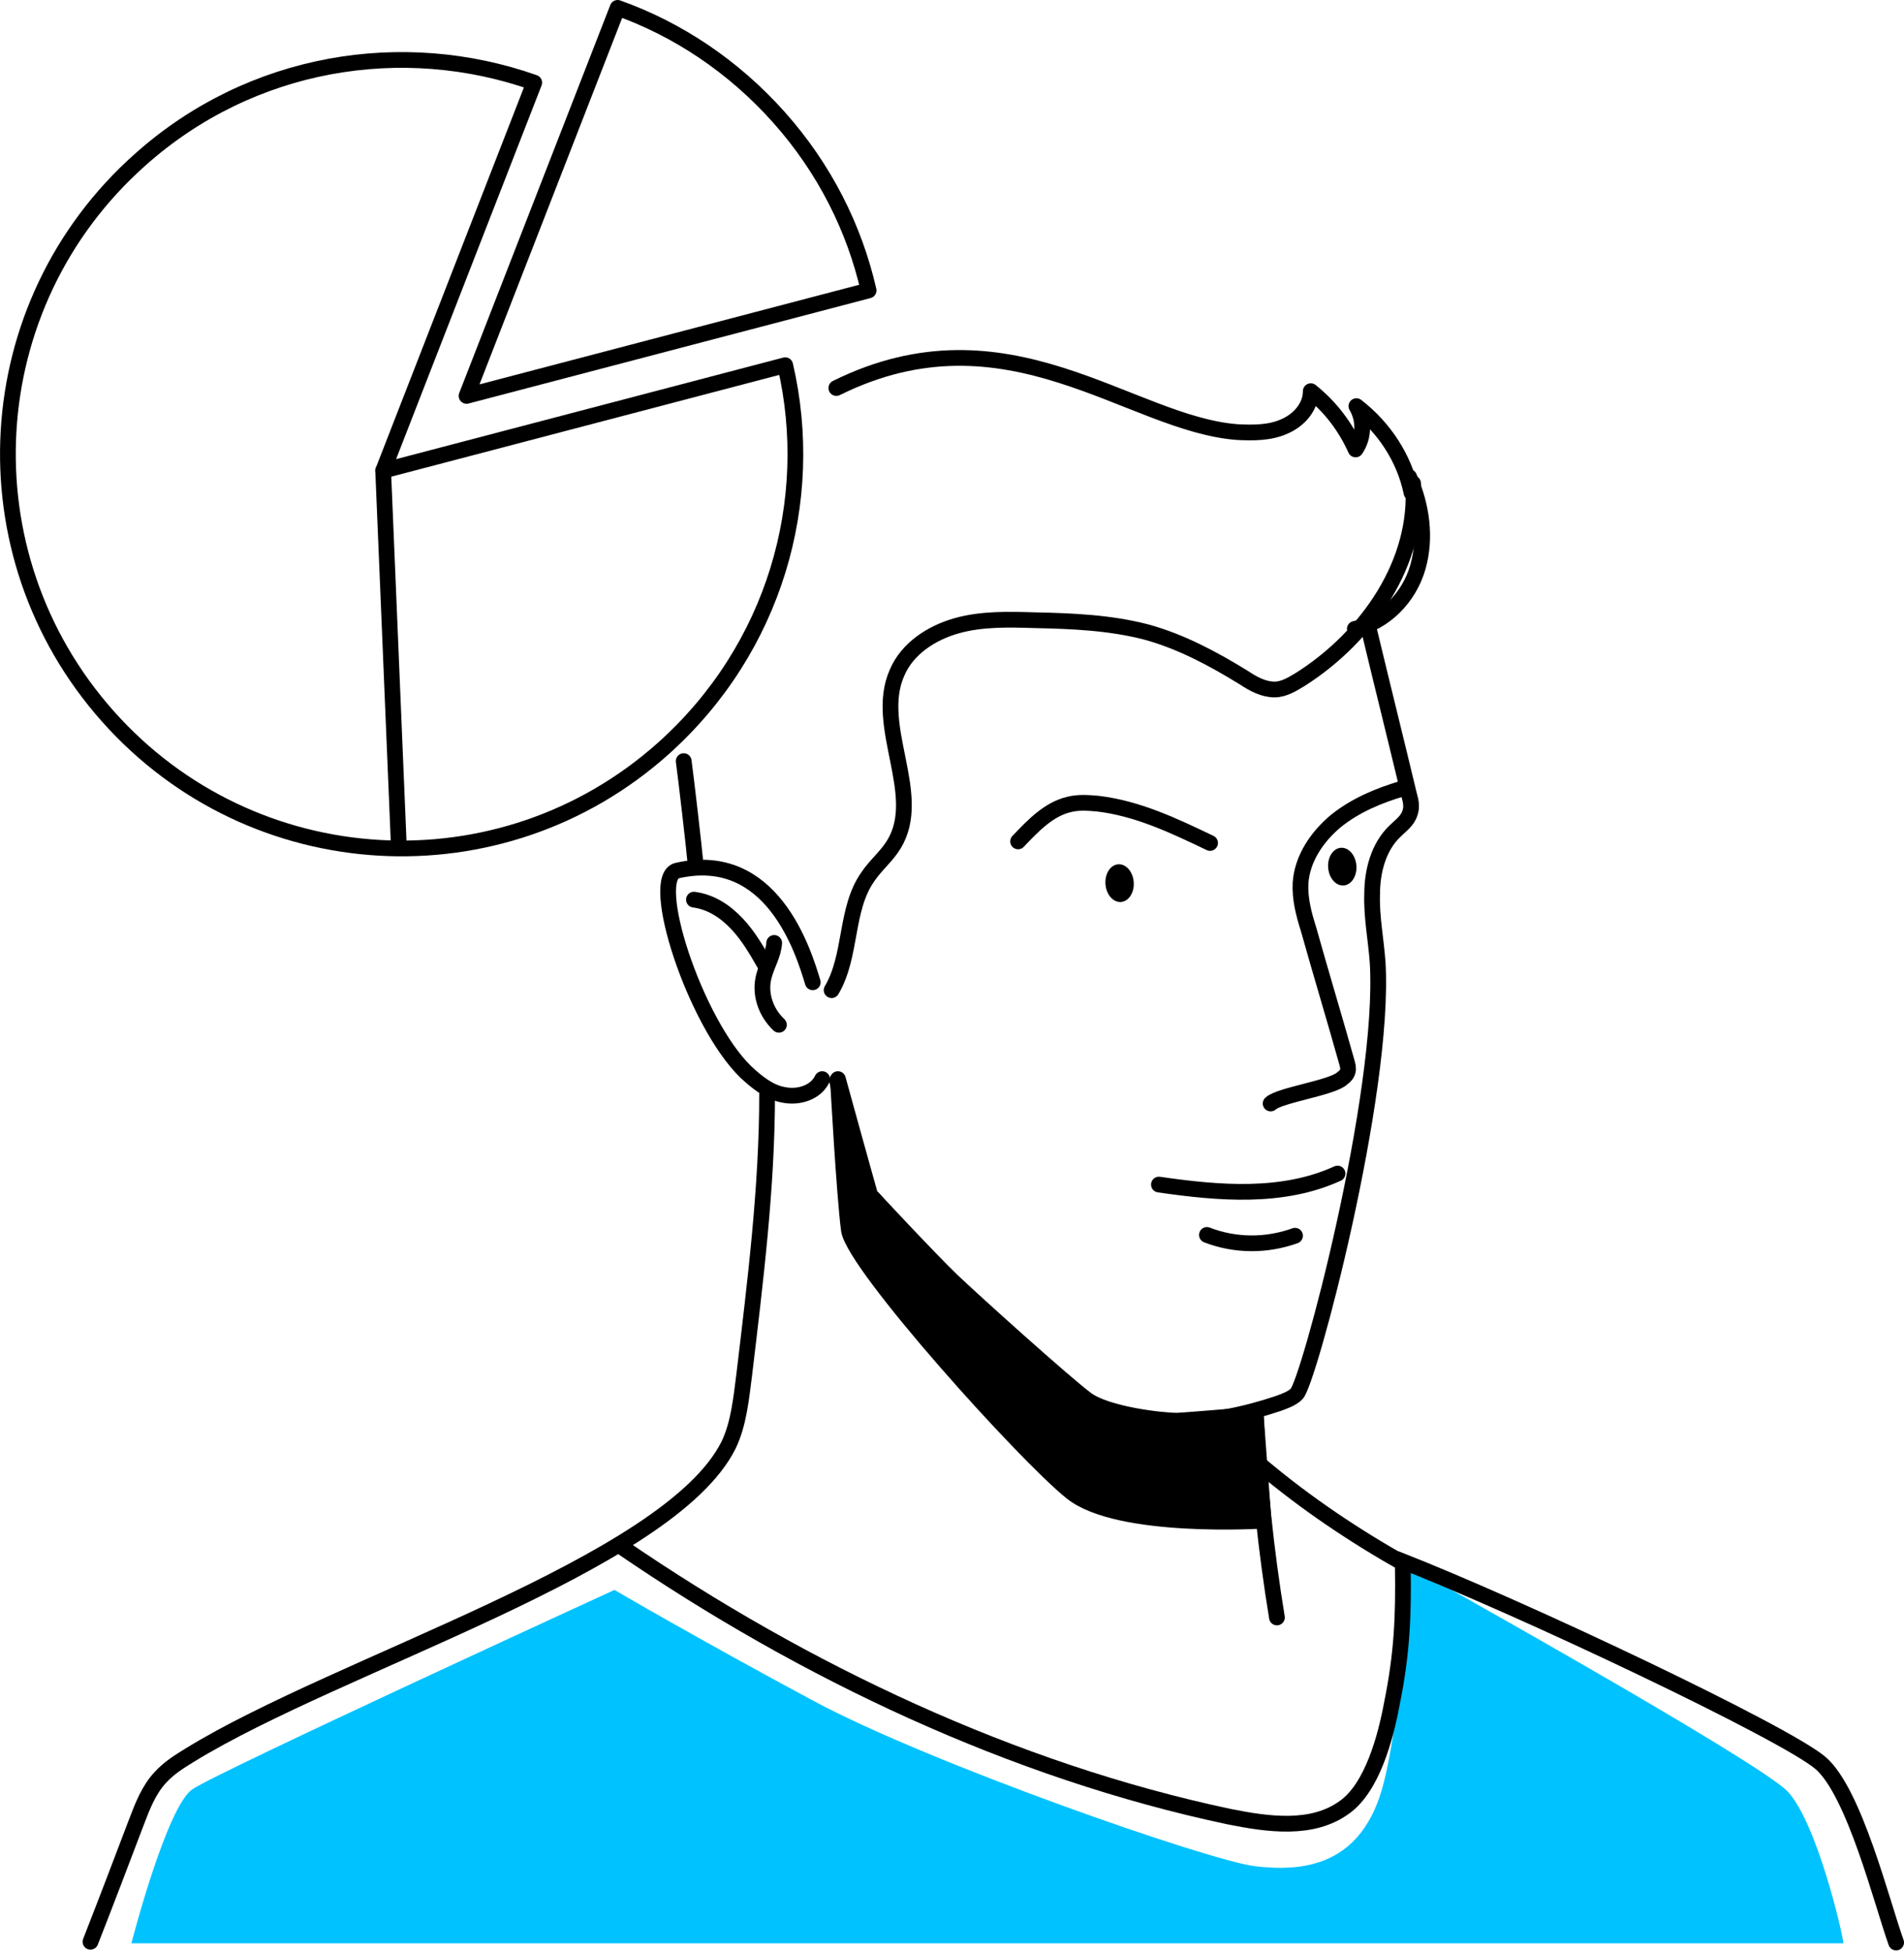 <?xml version="1.0" encoding="UTF-8"?> <svg xmlns="http://www.w3.org/2000/svg" width="242" height="248" viewBox="0 0 242 248" fill="none"><g clip-path="url(#clip0_9_504)"><path d="M234.3 246.9C234.2 245.6 230.9 231.5 227.2 227.6C223.5 223.7 178.6 198.7 178.6 198.7C178.6 198.7 178.6 215.5 175.9 226.4C173.2 237.3 165.4 237.8 159.5 237.1C153.7 236.4 118.3 224.1 103.4 216.1C88.5 208.1 78.1 202 78.1 202C78.1 202 27.7 225.1 24.5 227.3C21.2 229.4 16.7 246.9 16.7 246.9H234.3Z" fill="#00C2FF"></path><path d="M160.4 186.3C166 191 172.1 195.1 178.5 198.7" stroke="black" stroke-width="2" stroke-miterlimit="10" stroke-linecap="round" stroke-linejoin="round"></path><path d="M178.3 199C178.4 205.4 178.2 210.1 176.9 216.5C176.1 220.8 174.4 227.1 170.9 229.6C166.8 232.6 161.2 231.8 156.2 230.8C128.8 225 102.2 212.4 79.1 196.6" stroke="black" stroke-width="2" stroke-miterlimit="10" stroke-linecap="round" stroke-linejoin="round"></path><path d="M177.6 198.1C193.5 204.3 227 220.2 231.4 224C235.7 227.7 239.2 241.8 241 246.8" stroke="black" stroke-width="2" stroke-miterlimit="10" stroke-linecap="round" stroke-linejoin="round"></path><path d="M159.6 179.7C159.6 179.7 151.6 180.4 149.6 180.5C147.6 180.5 140.7 179.7 138.1 177.8C135.5 175.9 123.5 165.1 120.9 162.6C118.3 160.1 110.7 152 110.6 151.8C110.5 151.6 106.5 137.1 106.5 137.1C106.5 137.1 107.3 151.8 107.9 156.3C108.6 160.8 130.2 184.8 136.2 189.6C142.2 194.4 160.6 193.2 160.6 193.2L159.6 179.7Z" fill="black" stroke="black" stroke-width="2" stroke-miterlimit="10" stroke-linecap="round" stroke-linejoin="round"></path><path d="M173.9 79.6C175.6 86.7 177.4 93.9 179.1 101C179.3 101.7 179.5 102.5 179.2 103.3C178.9 104.3 178 104.9 177.3 105.6C175.2 107.6 174.4 110.7 174.4 113.6C174.3 116.5 174.9 119.4 175.1 122.3C176.1 139 166.3 175.7 164.8 177.1C164.2 177.7 163.3 178 162.5 178.3C154.2 181.1 144.5 182.1 137.1 177.4C134.4 175.7 112.3 155.2 111 153.1C109.8 151.2 109.2 148.9 108.7 146.7C107.9 143.6 107.1 140.4 106.4 137.3" stroke="black" stroke-width="2" stroke-miterlimit="10" stroke-linecap="round" stroke-linejoin="round"></path><path d="M170 149.1C163 152.3 154.9 151.6 147.3 150.5" stroke="black" stroke-width="2" stroke-miterlimit="10" stroke-linecap="round" stroke-linejoin="round"></path><path d="M164.6 157C161 158.3 157 158.3 153.4 156.9" stroke="black" stroke-width="2" stroke-miterlimit="10" stroke-linecap="round" stroke-linejoin="round"></path><path d="M178.2 100.2C175.2 101.1 172.3 102.3 169.8 104.3C167.4 106.3 165.5 109.1 165.3 112.2C165.2 114.2 165.7 116.1 166.3 118C167.9 123.7 169.6 129.3 171.2 135C171.3 135.4 171.4 135.7 171.3 136.1C171.2 136.5 170.9 136.8 170.6 137C169.4 138.2 162.7 139.1 161.5 140.2" stroke="black" stroke-width="2" stroke-miterlimit="10" stroke-linecap="round" stroke-linejoin="round"></path><path d="M129.4 106.9C131.3 104.9 133.3 102.8 135.9 102.2C137.1 101.9 138.3 102 139.5 102.1C144.6 102.7 149.2 104.9 153.8 107.1" stroke="black" stroke-width="2" stroke-miterlimit="10" stroke-linecap="round" stroke-linejoin="round"></path><path d="M142.481 114.596C143.472 114.522 144.195 113.39 144.096 112.068C143.997 110.746 143.113 109.735 142.121 109.81C141.13 109.884 140.407 111.016 140.506 112.338C140.605 113.66 141.49 114.671 142.481 114.596Z" fill="black"></path><path d="M170.784 112.498C171.775 112.423 172.498 111.291 172.399 109.97C172.299 108.648 171.415 107.637 170.424 107.711C169.432 107.786 168.709 108.918 168.809 110.239C168.908 111.561 169.792 112.572 170.784 112.498Z" fill="black"></path><path d="M179.6 61.4C180.4 71.4 173.8 80.9 165.3 86.3C164.3 86.9 163.2 87.6 162 87.6C160.6 87.6 159.3 86.9 158.1 86.1C154.2 83.7 150.1 81.5 145.7 80.3C141.1 79.1 136.3 78.9 131.6 78.8C128.2 78.7 124.8 78.6 121.6 79.5C118.4 80.4 115.3 82.4 114 85.5C111 92.3 117.5 101 113.6 107.3C112.7 108.8 111.3 109.9 110.3 111.4C107.4 115.5 108.3 121.4 105.7 125.8" stroke="black" stroke-width="2" stroke-miterlimit="10" stroke-linecap="round" stroke-linejoin="round"></path><path d="M179.1 60.6C180.7 64.2 181.3 68.3 180.2 72.1C179.1 75.9 176 79.1 172.2 79.9" stroke="black" stroke-width="2" stroke-miterlimit="10" stroke-linecap="round" stroke-linejoin="round"></path><path d="M86.9 96.7C87.2 98.9 88.2 107.5 88.4 109.7" stroke="black" stroke-width="2" stroke-miterlimit="10" stroke-linecap="round" stroke-linejoin="round"></path><path d="M179.4 62.6C178.5 58.2 175.9 54.3 172.4 51.6C173.4 53.3 173.4 55.5 172.3 57.1C171 54.2 169.1 51.7 166.6 49.7C166.6 51.7 165.1 53.4 163.2 54.2C161.4 55 159.3 55 157.3 54.9C143.6 53.9 128.1 38.5 106.3 49.3" stroke="black" stroke-width="2" stroke-miterlimit="10" stroke-linecap="round" stroke-linejoin="round"></path><path d="M103.3 124.8C102.1 120.8 98.1 107.9 86.1 110.6C82.3 111.4 88.3 129.9 94.8 136.2C96.2 137.5 97.8 138.8 99.6 139.1C101.5 139.5 103.7 138.8 104.5 137.1" stroke="black" stroke-width="2" stroke-miterlimit="10" stroke-linecap="round" stroke-linejoin="round"></path><path d="M98.4 119.8C98.3 121.3 97.5 122.5 97.1 124C96.5 126.2 97.3 128.6 99 130.2" stroke="black" stroke-width="2" stroke-miterlimit="10" stroke-linecap="round" stroke-linejoin="round"></path><path d="M97.3 122.7C96.2 120.8 95.2 119 93.7 117.4C92.2 115.8 90.4 114.6 88.2 114.3" stroke="black" stroke-width="2" stroke-miterlimit="10" stroke-linecap="round" stroke-linejoin="round"></path><path d="M159.6 179.7C160 188.3 160.9 197 162.3 205.5" stroke="black" stroke-width="2" stroke-miterlimit="10" stroke-linecap="round" stroke-linejoin="round"></path><path d="M97.5 139C97.5 150.9 96 162.8 94.6 174.6C94.2 177.7 93.9 180.9 92.6 183.6C85 198.8 43.1 211.3 24.1 223C22.8 223.8 21.5 224.6 20.4 225.8C18.9 227.4 18.1 229.5 17.3 231.6C15.4 236.6 13.5 241.6 11.5 246.7" stroke="black" stroke-width="2" stroke-miterlimit="10" stroke-linecap="round" stroke-linejoin="round"></path><path d="M59.3 50.3L110.4 36.9C108.6 29 104.8 21.4 99 14.9C93.2 8.4 86.1 3.7 78.5 1L59.3 50.3Z" stroke="black" stroke-width="2" stroke-miterlimit="10" stroke-linecap="round" stroke-linejoin="round"></path><path d="M99.8 46.4L48.7 59.8L67.9 10.5C51.2 4.6 31.9 7.7 17.8 20.3C-2.9 38.7 -4.7 70.3 13.7 91C32.1 111.7 63.7 113.5 84.3 95.1C98.5 82.4 103.8 63.6 99.8 46.4Z" stroke="black" stroke-width="2" stroke-miterlimit="10" stroke-linecap="round" stroke-linejoin="round"></path><path d="M48.7 59.8L50.7 107.7" stroke="black" stroke-width="2" stroke-miterlimit="10" stroke-linecap="round" stroke-linejoin="round"></path></g><defs><clipPath id="clip0_9_504"><rect width="242" height="247.9" fill="white"></rect></clipPath></defs></svg> 